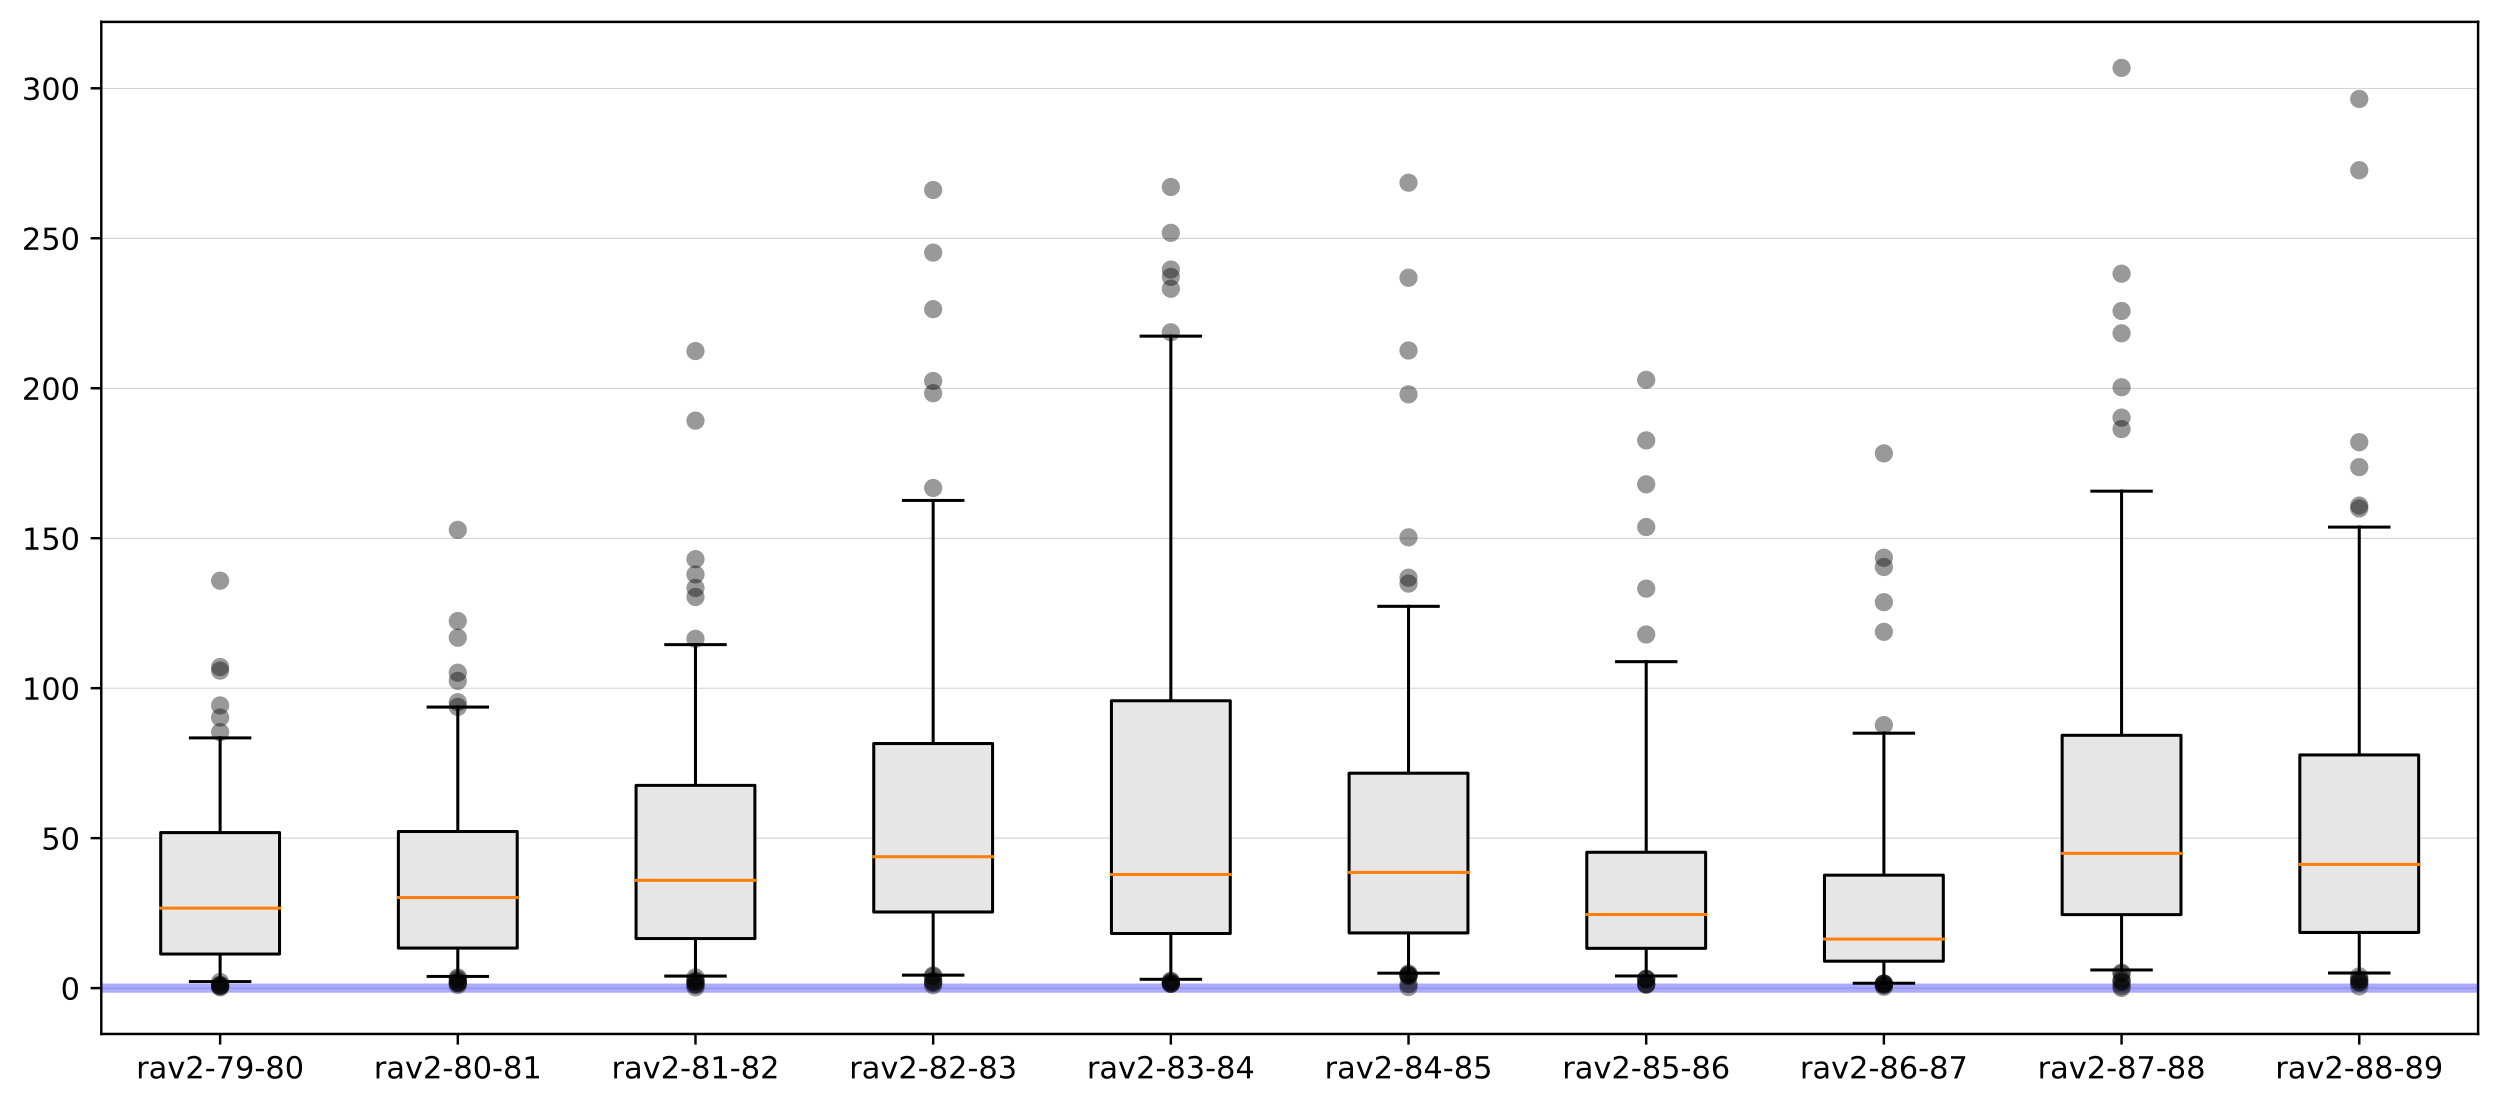<?xml version="1.0" encoding="utf-8" standalone="no"?>
<!DOCTYPE svg PUBLIC "-//W3C//DTD SVG 1.1//EN"
  "http://www.w3.org/Graphics/SVG/1.1/DTD/svg11.dtd">
<!-- Created with matplotlib (https://matplotlib.org/) -->
<svg height="363.718pt" version="1.1" viewBox="0 0 821.688 363.718" width="821.688pt" xmlns="http://www.w3.org/2000/svg" xmlns:xlink="http://www.w3.org/1999/xlink">
 <defs>
  <style type="text/css">
*{stroke-linecap:butt;stroke-linejoin:round;}
  </style>
 </defs>
 <g id="figure_1">
  <g id="patch_1">
   <path d="M 0 363.718 
L 821.688 363.718 
L 821.688 0 
L 0 0 
z
" style="fill:#ffffff;"/>
  </g>
  <g id="axes_1">
   <g id="patch_2">
    <path d="M 33.288 339.84 
L 814.487 339.84 
L 814.487 7.2 
L 33.288 7.2 
z
" style="fill:#ffffff;"/>
   </g>
   <g id="matplotlib.axis_1">
    <g id="xtick_1">
     <g id="line2d_1">
      <defs>
       <path d="M 0 0 
L 0 3.5 
" id="mb4e95c8d56" style="stroke:#000000;stroke-width:0.8;"/>
      </defs>
      <g>
       <use style="stroke:#000000;stroke-width:0.8;" x="72.347" xlink:href="#mb4e95c8d56" y="339.84"/>
      </g>
     </g>
     <g id="text_1">
      <!-- rav2-79-80 -->
      <defs>
       <path d="M 41.109 46.297 
Q 39.594 47.172 37.812 47.578 
Q 36.031 48 33.891 48 
Q 26.266 48 22.188 43.047 
Q 18.109 38.094 18.109 28.812 
L 18.109 0 
L 9.078 0 
L 9.078 54.688 
L 18.109 54.688 
L 18.109 46.188 
Q 20.953 51.172 25.484 53.578 
Q 30.031 56 36.531 56 
Q 37.453 56 38.578 55.875 
Q 39.703 55.766 41.062 55.516 
z
" id="DejaVuSans-114"/>
       <path d="M 34.281 27.484 
Q 23.391 27.484 19.188 25 
Q 14.984 22.516 14.984 16.5 
Q 14.984 11.719 18.141 8.906 
Q 21.297 6.109 26.703 6.109 
Q 34.188 6.109 38.703 11.406 
Q 43.219 16.703 43.219 25.484 
L 43.219 27.484 
z
M 52.203 31.203 
L 52.203 0 
L 43.219 0 
L 43.219 8.297 
Q 40.141 3.328 35.547 0.953 
Q 30.953 -1.422 24.312 -1.422 
Q 15.922 -1.422 10.953 3.297 
Q 6 8.016 6 15.922 
Q 6 25.141 12.172 29.828 
Q 18.359 34.516 30.609 34.516 
L 43.219 34.516 
L 43.219 35.406 
Q 43.219 41.609 39.141 45 
Q 35.062 48.391 27.688 48.391 
Q 23 48.391 18.547 47.266 
Q 14.109 46.141 10.016 43.891 
L 10.016 52.203 
Q 14.938 54.109 19.578 55.047 
Q 24.219 56 28.609 56 
Q 40.484 56 46.344 49.844 
Q 52.203 43.703 52.203 31.203 
z
" id="DejaVuSans-97"/>
       <path d="M 2.984 54.688 
L 12.5 54.688 
L 29.594 8.797 
L 46.688 54.688 
L 56.203 54.688 
L 35.688 0 
L 23.484 0 
z
" id="DejaVuSans-118"/>
       <path d="M 19.188 8.297 
L 53.609 8.297 
L 53.609 0 
L 7.328 0 
L 7.328 8.297 
Q 12.938 14.109 22.625 23.891 
Q 32.328 33.688 34.812 36.531 
Q 39.547 41.844 41.422 45.531 
Q 43.312 49.219 43.312 52.781 
Q 43.312 58.594 39.234 62.25 
Q 35.156 65.922 28.609 65.922 
Q 23.969 65.922 18.812 64.312 
Q 13.672 62.703 7.812 59.422 
L 7.812 69.391 
Q 13.766 71.781 18.938 73 
Q 24.125 74.219 28.422 74.219 
Q 39.75 74.219 46.484 68.547 
Q 53.219 62.891 53.219 53.422 
Q 53.219 48.922 51.531 44.891 
Q 49.859 40.875 45.406 35.406 
Q 44.188 33.984 37.641 27.219 
Q 31.109 20.453 19.188 8.297 
z
" id="DejaVuSans-50"/>
       <path d="M 4.891 31.391 
L 31.203 31.391 
L 31.203 23.391 
L 4.891 23.391 
z
" id="DejaVuSans-45"/>
       <path d="M 8.203 72.906 
L 55.078 72.906 
L 55.078 68.703 
L 28.609 0 
L 18.312 0 
L 43.219 64.594 
L 8.203 64.594 
z
" id="DejaVuSans-55"/>
       <path d="M 10.984 1.516 
L 10.984 10.5 
Q 14.703 8.734 18.5 7.812 
Q 22.312 6.891 25.984 6.891 
Q 35.75 6.891 40.891 13.453 
Q 46.047 20.016 46.781 33.406 
Q 43.953 29.203 39.594 26.953 
Q 35.25 24.703 29.984 24.703 
Q 19.047 24.703 12.672 31.312 
Q 6.297 37.938 6.297 49.422 
Q 6.297 60.641 12.938 67.422 
Q 19.578 74.219 30.609 74.219 
Q 43.266 74.219 49.922 64.516 
Q 56.594 54.828 56.594 36.375 
Q 56.594 19.141 48.406 8.859 
Q 40.234 -1.422 26.422 -1.422 
Q 22.703 -1.422 18.891 -0.688 
Q 15.094 0.047 10.984 1.516 
z
M 30.609 32.422 
Q 37.25 32.422 41.125 36.953 
Q 45.016 41.5 45.016 49.422 
Q 45.016 57.281 41.125 61.844 
Q 37.25 66.406 30.609 66.406 
Q 23.969 66.406 20.094 61.844 
Q 16.219 57.281 16.219 49.422 
Q 16.219 41.5 20.094 36.953 
Q 23.969 32.422 30.609 32.422 
z
" id="DejaVuSans-57"/>
       <path d="M 31.781 34.625 
Q 24.75 34.625 20.719 30.859 
Q 16.703 27.094 16.703 20.516 
Q 16.703 13.922 20.719 10.156 
Q 24.75 6.391 31.781 6.391 
Q 38.812 6.391 42.859 10.172 
Q 46.922 13.969 46.922 20.516 
Q 46.922 27.094 42.891 30.859 
Q 38.875 34.625 31.781 34.625 
z
M 21.922 38.812 
Q 15.578 40.375 12.031 44.719 
Q 8.5 49.078 8.5 55.328 
Q 8.5 64.062 14.719 69.141 
Q 20.953 74.219 31.781 74.219 
Q 42.672 74.219 48.875 69.141 
Q 55.078 64.062 55.078 55.328 
Q 55.078 49.078 51.531 44.719 
Q 48 40.375 41.703 38.812 
Q 48.828 37.156 52.797 32.312 
Q 56.781 27.484 56.781 20.516 
Q 56.781 9.906 50.312 4.234 
Q 43.844 -1.422 31.781 -1.422 
Q 19.734 -1.422 13.25 4.234 
Q 6.781 9.906 6.781 20.516 
Q 6.781 27.484 10.781 32.312 
Q 14.797 37.156 21.922 38.812 
z
M 18.312 54.391 
Q 18.312 48.734 21.844 45.562 
Q 25.391 42.391 31.781 42.391 
Q 38.141 42.391 41.719 45.562 
Q 45.312 48.734 45.312 54.391 
Q 45.312 60.062 41.719 63.234 
Q 38.141 66.406 31.781 66.406 
Q 25.391 66.406 21.844 63.234 
Q 18.312 60.062 18.312 54.391 
z
" id="DejaVuSans-56"/>
       <path d="M 31.781 66.406 
Q 24.172 66.406 20.328 58.906 
Q 16.5 51.422 16.5 36.375 
Q 16.5 21.391 20.328 13.891 
Q 24.172 6.391 31.781 6.391 
Q 39.453 6.391 43.281 13.891 
Q 47.125 21.391 47.125 36.375 
Q 47.125 51.422 43.281 58.906 
Q 39.453 66.406 31.781 66.406 
z
M 31.781 74.219 
Q 44.047 74.219 50.516 64.516 
Q 56.984 54.828 56.984 36.375 
Q 56.984 17.969 50.516 8.266 
Q 44.047 -1.422 31.781 -1.422 
Q 19.531 -1.422 13.062 8.266 
Q 6.594 17.969 6.594 36.375 
Q 6.594 54.828 13.062 64.516 
Q 19.531 74.219 31.781 74.219 
z
" id="DejaVuSans-48"/>
      </defs>
      <g transform="translate(44.755 354.438)scale(0.1 -0.1)">
       <use xlink:href="#DejaVuSans-114"/>
       <use x="41.113" xlink:href="#DejaVuSans-97"/>
       <use x="102.393" xlink:href="#DejaVuSans-118"/>
       <use x="161.572" xlink:href="#DejaVuSans-50"/>
       <use x="225.195" xlink:href="#DejaVuSans-45"/>
       <use x="261.279" xlink:href="#DejaVuSans-55"/>
       <use x="324.902" xlink:href="#DejaVuSans-57"/>
       <use x="388.525" xlink:href="#DejaVuSans-45"/>
       <use x="424.609" xlink:href="#DejaVuSans-56"/>
       <use x="488.232" xlink:href="#DejaVuSans-48"/>
      </g>
     </g>
    </g>
    <g id="xtick_2">
     <g id="line2d_2">
      <g>
       <use style="stroke:#000000;stroke-width:0.8;" x="150.468" xlink:href="#mb4e95c8d56" y="339.84"/>
      </g>
     </g>
     <g id="text_2">
      <!-- rav2-80-81 -->
      <defs>
       <path d="M 12.406 8.297 
L 28.516 8.297 
L 28.516 63.922 
L 10.984 60.406 
L 10.984 69.391 
L 28.422 72.906 
L 38.281 72.906 
L 38.281 8.297 
L 54.391 8.297 
L 54.391 0 
L 12.406 0 
z
" id="DejaVuSans-49"/>
      </defs>
      <g transform="translate(122.875 354.438)scale(0.1 -0.1)">
       <use xlink:href="#DejaVuSans-114"/>
       <use x="41.113" xlink:href="#DejaVuSans-97"/>
       <use x="102.393" xlink:href="#DejaVuSans-118"/>
       <use x="161.572" xlink:href="#DejaVuSans-50"/>
       <use x="225.195" xlink:href="#DejaVuSans-45"/>
       <use x="261.279" xlink:href="#DejaVuSans-56"/>
       <use x="324.902" xlink:href="#DejaVuSans-48"/>
       <use x="388.525" xlink:href="#DejaVuSans-45"/>
       <use x="424.609" xlink:href="#DejaVuSans-56"/>
       <use x="488.232" xlink:href="#DejaVuSans-49"/>
      </g>
     </g>
    </g>
    <g id="xtick_3">
     <g id="line2d_3">
      <g>
       <use style="stroke:#000000;stroke-width:0.8;" x="228.588" xlink:href="#mb4e95c8d56" y="339.84"/>
      </g>
     </g>
     <g id="text_3">
      <!-- rav2-81-82 -->
      <g transform="translate(200.995 354.438)scale(0.1 -0.1)">
       <use xlink:href="#DejaVuSans-114"/>
       <use x="41.113" xlink:href="#DejaVuSans-97"/>
       <use x="102.393" xlink:href="#DejaVuSans-118"/>
       <use x="161.572" xlink:href="#DejaVuSans-50"/>
       <use x="225.195" xlink:href="#DejaVuSans-45"/>
       <use x="261.279" xlink:href="#DejaVuSans-56"/>
       <use x="324.902" xlink:href="#DejaVuSans-49"/>
       <use x="388.525" xlink:href="#DejaVuSans-45"/>
       <use x="424.609" xlink:href="#DejaVuSans-56"/>
       <use x="488.232" xlink:href="#DejaVuSans-50"/>
      </g>
     </g>
    </g>
    <g id="xtick_4">
     <g id="line2d_4">
      <g>
       <use style="stroke:#000000;stroke-width:0.8;" x="306.707" xlink:href="#mb4e95c8d56" y="339.84"/>
      </g>
     </g>
     <g id="text_4">
      <!-- rav2-82-83 -->
      <defs>
       <path d="M 40.578 39.312 
Q 47.656 37.797 51.625 33 
Q 55.609 28.219 55.609 21.188 
Q 55.609 10.406 48.188 4.484 
Q 40.766 -1.422 27.094 -1.422 
Q 22.516 -1.422 17.656 -0.516 
Q 12.797 0.391 7.625 2.203 
L 7.625 11.719 
Q 11.719 9.328 16.594 8.109 
Q 21.484 6.891 26.812 6.891 
Q 36.078 6.891 40.938 10.547 
Q 45.797 14.203 45.797 21.188 
Q 45.797 27.641 41.281 31.266 
Q 36.766 34.906 28.719 34.906 
L 20.219 34.906 
L 20.219 43.016 
L 29.109 43.016 
Q 36.375 43.016 40.234 45.922 
Q 44.094 48.828 44.094 54.297 
Q 44.094 59.906 40.109 62.906 
Q 36.141 65.922 28.719 65.922 
Q 24.656 65.922 20.016 65.031 
Q 15.375 64.156 9.812 62.312 
L 9.812 71.094 
Q 15.438 72.656 20.344 73.438 
Q 25.25 74.219 29.594 74.219 
Q 40.828 74.219 47.359 69.109 
Q 53.906 64.016 53.906 55.328 
Q 53.906 49.266 50.438 45.094 
Q 46.969 40.922 40.578 39.312 
z
" id="DejaVuSans-51"/>
      </defs>
      <g transform="translate(279.115 354.438)scale(0.1 -0.1)">
       <use xlink:href="#DejaVuSans-114"/>
       <use x="41.113" xlink:href="#DejaVuSans-97"/>
       <use x="102.393" xlink:href="#DejaVuSans-118"/>
       <use x="161.572" xlink:href="#DejaVuSans-50"/>
       <use x="225.195" xlink:href="#DejaVuSans-45"/>
       <use x="261.279" xlink:href="#DejaVuSans-56"/>
       <use x="324.902" xlink:href="#DejaVuSans-50"/>
       <use x="388.525" xlink:href="#DejaVuSans-45"/>
       <use x="424.609" xlink:href="#DejaVuSans-56"/>
       <use x="488.232" xlink:href="#DejaVuSans-51"/>
      </g>
     </g>
    </g>
    <g id="xtick_5">
     <g id="line2d_5">
      <g>
       <use style="stroke:#000000;stroke-width:0.8;" x="384.827" xlink:href="#mb4e95c8d56" y="339.84"/>
      </g>
     </g>
     <g id="text_5">
      <!-- rav2-83-84 -->
      <defs>
       <path d="M 37.797 64.312 
L 12.891 25.391 
L 37.797 25.391 
z
M 35.203 72.906 
L 47.609 72.906 
L 47.609 25.391 
L 58.016 25.391 
L 58.016 17.188 
L 47.609 17.188 
L 47.609 0 
L 37.797 0 
L 37.797 17.188 
L 4.891 17.188 
L 4.891 26.703 
z
" id="DejaVuSans-52"/>
      </defs>
      <g transform="translate(357.235 354.438)scale(0.1 -0.1)">
       <use xlink:href="#DejaVuSans-114"/>
       <use x="41.113" xlink:href="#DejaVuSans-97"/>
       <use x="102.393" xlink:href="#DejaVuSans-118"/>
       <use x="161.572" xlink:href="#DejaVuSans-50"/>
       <use x="225.195" xlink:href="#DejaVuSans-45"/>
       <use x="261.279" xlink:href="#DejaVuSans-56"/>
       <use x="324.902" xlink:href="#DejaVuSans-51"/>
       <use x="388.525" xlink:href="#DejaVuSans-45"/>
       <use x="424.609" xlink:href="#DejaVuSans-56"/>
       <use x="488.232" xlink:href="#DejaVuSans-52"/>
      </g>
     </g>
    </g>
    <g id="xtick_6">
     <g id="line2d_6">
      <g>
       <use style="stroke:#000000;stroke-width:0.8;" x="462.947" xlink:href="#mb4e95c8d56" y="339.84"/>
      </g>
     </g>
     <g id="text_6">
      <!-- rav2-84-85 -->
      <defs>
       <path d="M 10.797 72.906 
L 49.516 72.906 
L 49.516 64.594 
L 19.828 64.594 
L 19.828 46.734 
Q 21.969 47.469 24.109 47.828 
Q 26.266 48.188 28.422 48.188 
Q 40.625 48.188 47.75 41.5 
Q 54.891 34.812 54.891 23.391 
Q 54.891 11.625 47.562 5.094 
Q 40.234 -1.422 26.906 -1.422 
Q 22.312 -1.422 17.547 -0.641 
Q 12.797 0.141 7.719 1.703 
L 7.719 11.625 
Q 12.109 9.234 16.797 8.062 
Q 21.484 6.891 26.703 6.891 
Q 35.156 6.891 40.078 11.328 
Q 45.016 15.766 45.016 23.391 
Q 45.016 31 40.078 35.438 
Q 35.156 39.891 26.703 39.891 
Q 22.75 39.891 18.812 39.016 
Q 14.891 38.141 10.797 36.281 
z
" id="DejaVuSans-53"/>
      </defs>
      <g transform="translate(435.355 354.438)scale(0.1 -0.1)">
       <use xlink:href="#DejaVuSans-114"/>
       <use x="41.113" xlink:href="#DejaVuSans-97"/>
       <use x="102.393" xlink:href="#DejaVuSans-118"/>
       <use x="161.572" xlink:href="#DejaVuSans-50"/>
       <use x="225.195" xlink:href="#DejaVuSans-45"/>
       <use x="261.279" xlink:href="#DejaVuSans-56"/>
       <use x="324.902" xlink:href="#DejaVuSans-52"/>
       <use x="388.525" xlink:href="#DejaVuSans-45"/>
       <use x="424.609" xlink:href="#DejaVuSans-56"/>
       <use x="488.232" xlink:href="#DejaVuSans-53"/>
      </g>
     </g>
    </g>
    <g id="xtick_7">
     <g id="line2d_7">
      <g>
       <use style="stroke:#000000;stroke-width:0.8;" x="541.067" xlink:href="#mb4e95c8d56" y="339.84"/>
      </g>
     </g>
     <g id="text_7">
      <!-- rav2-85-86 -->
      <defs>
       <path d="M 33.016 40.375 
Q 26.375 40.375 22.484 35.828 
Q 18.609 31.297 18.609 23.391 
Q 18.609 15.531 22.484 10.953 
Q 26.375 6.391 33.016 6.391 
Q 39.656 6.391 43.531 10.953 
Q 47.406 15.531 47.406 23.391 
Q 47.406 31.297 43.531 35.828 
Q 39.656 40.375 33.016 40.375 
z
M 52.594 71.297 
L 52.594 62.312 
Q 48.875 64.062 45.094 64.984 
Q 41.312 65.922 37.594 65.922 
Q 27.828 65.922 22.672 59.328 
Q 17.531 52.734 16.797 39.406 
Q 19.672 43.656 24.016 45.922 
Q 28.375 48.188 33.594 48.188 
Q 44.578 48.188 50.953 41.516 
Q 57.328 34.859 57.328 23.391 
Q 57.328 12.156 50.688 5.359 
Q 44.047 -1.422 33.016 -1.422 
Q 20.359 -1.422 13.672 8.266 
Q 6.984 17.969 6.984 36.375 
Q 6.984 53.656 15.188 63.938 
Q 23.391 74.219 37.203 74.219 
Q 40.922 74.219 44.703 73.484 
Q 48.484 72.75 52.594 71.297 
z
" id="DejaVuSans-54"/>
      </defs>
      <g transform="translate(513.475 354.438)scale(0.1 -0.1)">
       <use xlink:href="#DejaVuSans-114"/>
       <use x="41.113" xlink:href="#DejaVuSans-97"/>
       <use x="102.393" xlink:href="#DejaVuSans-118"/>
       <use x="161.572" xlink:href="#DejaVuSans-50"/>
       <use x="225.195" xlink:href="#DejaVuSans-45"/>
       <use x="261.279" xlink:href="#DejaVuSans-56"/>
       <use x="324.902" xlink:href="#DejaVuSans-53"/>
       <use x="388.525" xlink:href="#DejaVuSans-45"/>
       <use x="424.609" xlink:href="#DejaVuSans-56"/>
       <use x="488.232" xlink:href="#DejaVuSans-54"/>
      </g>
     </g>
    </g>
    <g id="xtick_8">
     <g id="line2d_8">
      <g>
       <use style="stroke:#000000;stroke-width:0.8;" x="619.188" xlink:href="#mb4e95c8d56" y="339.84"/>
      </g>
     </g>
     <g id="text_8">
      <!-- rav2-86-87 -->
      <g transform="translate(591.595 354.438)scale(0.1 -0.1)">
       <use xlink:href="#DejaVuSans-114"/>
       <use x="41.113" xlink:href="#DejaVuSans-97"/>
       <use x="102.393" xlink:href="#DejaVuSans-118"/>
       <use x="161.572" xlink:href="#DejaVuSans-50"/>
       <use x="225.195" xlink:href="#DejaVuSans-45"/>
       <use x="261.279" xlink:href="#DejaVuSans-56"/>
       <use x="324.902" xlink:href="#DejaVuSans-54"/>
       <use x="388.525" xlink:href="#DejaVuSans-45"/>
       <use x="424.609" xlink:href="#DejaVuSans-56"/>
       <use x="488.232" xlink:href="#DejaVuSans-55"/>
      </g>
     </g>
    </g>
    <g id="xtick_9">
     <g id="line2d_9">
      <g>
       <use style="stroke:#000000;stroke-width:0.8;" x="697.308" xlink:href="#mb4e95c8d56" y="339.84"/>
      </g>
     </g>
     <g id="text_9">
      <!-- rav2-87-88 -->
      <g transform="translate(669.715 354.438)scale(0.1 -0.1)">
       <use xlink:href="#DejaVuSans-114"/>
       <use x="41.113" xlink:href="#DejaVuSans-97"/>
       <use x="102.393" xlink:href="#DejaVuSans-118"/>
       <use x="161.572" xlink:href="#DejaVuSans-50"/>
       <use x="225.195" xlink:href="#DejaVuSans-45"/>
       <use x="261.279" xlink:href="#DejaVuSans-56"/>
       <use x="324.902" xlink:href="#DejaVuSans-55"/>
       <use x="388.525" xlink:href="#DejaVuSans-45"/>
       <use x="424.609" xlink:href="#DejaVuSans-56"/>
       <use x="488.232" xlink:href="#DejaVuSans-56"/>
      </g>
     </g>
    </g>
    <g id="xtick_10">
     <g id="line2d_10">
      <g>
       <use style="stroke:#000000;stroke-width:0.8;" x="775.428" xlink:href="#mb4e95c8d56" y="339.84"/>
      </g>
     </g>
     <g id="text_10">
      <!-- rav2-88-89 -->
      <g transform="translate(747.835 354.438)scale(0.1 -0.1)">
       <use xlink:href="#DejaVuSans-114"/>
       <use x="41.113" xlink:href="#DejaVuSans-97"/>
       <use x="102.393" xlink:href="#DejaVuSans-118"/>
       <use x="161.572" xlink:href="#DejaVuSans-50"/>
       <use x="225.195" xlink:href="#DejaVuSans-45"/>
       <use x="261.279" xlink:href="#DejaVuSans-56"/>
       <use x="324.902" xlink:href="#DejaVuSans-56"/>
       <use x="388.525" xlink:href="#DejaVuSans-45"/>
       <use x="424.609" xlink:href="#DejaVuSans-56"/>
       <use x="488.232" xlink:href="#DejaVuSans-57"/>
      </g>
     </g>
    </g>
   </g>
   <g id="matplotlib.axis_2">
    <g id="ytick_1">
     <g id="line2d_11">
      <path clip-path="url(#p0675f5ac23)" d="M 33.288 324.76 
L 814.487 324.76 
" style="fill:none;stroke:#bfbfbf;stroke-linecap:square;stroke-width:0.25;"/>
     </g>
     <g id="line2d_12">
      <defs>
       <path d="M 0 0 
L -3.5 0 
" id="mcf847ec911" style="stroke:#000000;stroke-width:0.8;"/>
      </defs>
      <g>
       <use style="stroke:#000000;stroke-width:0.8;" x="33.288" xlink:href="#mcf847ec911" y="324.76"/>
      </g>
     </g>
     <g id="text_11">
      <!-- 0 -->
      <g transform="translate(19.925 328.559)scale(0.1 -0.1)">
       <use xlink:href="#DejaVuSans-48"/>
      </g>
     </g>
    </g>
    <g id="ytick_2">
     <g id="line2d_13">
      <path clip-path="url(#p0675f5ac23)" d="M 33.288 275.471 
L 814.487 275.471 
" style="fill:none;stroke:#bfbfbf;stroke-linecap:square;stroke-width:0.25;"/>
     </g>
     <g id="line2d_14">
      <g>
       <use style="stroke:#000000;stroke-width:0.8;" x="33.288" xlink:href="#mcf847ec911" y="275.471"/>
      </g>
     </g>
     <g id="text_12">
      <!-- 50 -->
      <g transform="translate(13.562 279.27)scale(0.1 -0.1)">
       <use xlink:href="#DejaVuSans-53"/>
       <use x="63.623" xlink:href="#DejaVuSans-48"/>
      </g>
     </g>
    </g>
    <g id="ytick_3">
     <g id="line2d_15">
      <path clip-path="url(#p0675f5ac23)" d="M 33.288 226.181 
L 814.487 226.181 
" style="fill:none;stroke:#bfbfbf;stroke-linecap:square;stroke-width:0.25;"/>
     </g>
     <g id="line2d_16">
      <g>
       <use style="stroke:#000000;stroke-width:0.8;" x="33.288" xlink:href="#mcf847ec911" y="226.181"/>
      </g>
     </g>
     <g id="text_13">
      <!-- 100 -->
      <g transform="translate(7.2 229.98)scale(0.1 -0.1)">
       <use xlink:href="#DejaVuSans-49"/>
       <use x="63.623" xlink:href="#DejaVuSans-48"/>
       <use x="127.246" xlink:href="#DejaVuSans-48"/>
      </g>
     </g>
    </g>
    <g id="ytick_4">
     <g id="line2d_17">
      <path clip-path="url(#p0675f5ac23)" d="M 33.288 176.892 
L 814.487 176.892 
" style="fill:none;stroke:#bfbfbf;stroke-linecap:square;stroke-width:0.25;"/>
     </g>
     <g id="line2d_18">
      <g>
       <use style="stroke:#000000;stroke-width:0.8;" x="33.288" xlink:href="#mcf847ec911" y="176.892"/>
      </g>
     </g>
     <g id="text_14">
      <!-- 150 -->
      <g transform="translate(7.2 180.691)scale(0.1 -0.1)">
       <use xlink:href="#DejaVuSans-49"/>
       <use x="63.623" xlink:href="#DejaVuSans-53"/>
       <use x="127.246" xlink:href="#DejaVuSans-48"/>
      </g>
     </g>
    </g>
    <g id="ytick_5">
     <g id="line2d_19">
      <path clip-path="url(#p0675f5ac23)" d="M 33.288 127.602 
L 814.487 127.602 
" style="fill:none;stroke:#bfbfbf;stroke-linecap:square;stroke-width:0.25;"/>
     </g>
     <g id="line2d_20">
      <g>
       <use style="stroke:#000000;stroke-width:0.8;" x="33.288" xlink:href="#mcf847ec911" y="127.602"/>
      </g>
     </g>
     <g id="text_15">
      <!-- 200 -->
      <g transform="translate(7.2 131.401)scale(0.1 -0.1)">
       <use xlink:href="#DejaVuSans-50"/>
       <use x="63.623" xlink:href="#DejaVuSans-48"/>
       <use x="127.246" xlink:href="#DejaVuSans-48"/>
      </g>
     </g>
    </g>
    <g id="ytick_6">
     <g id="line2d_21">
      <path clip-path="url(#p0675f5ac23)" d="M 33.288 78.313 
L 814.487 78.313 
" style="fill:none;stroke:#bfbfbf;stroke-linecap:square;stroke-width:0.25;"/>
     </g>
     <g id="line2d_22">
      <g>
       <use style="stroke:#000000;stroke-width:0.8;" x="33.288" xlink:href="#mcf847ec911" y="78.313"/>
      </g>
     </g>
     <g id="text_16">
      <!-- 250 -->
      <g transform="translate(7.2 82.112)scale(0.1 -0.1)">
       <use xlink:href="#DejaVuSans-50"/>
       <use x="63.623" xlink:href="#DejaVuSans-53"/>
       <use x="127.246" xlink:href="#DejaVuSans-48"/>
      </g>
     </g>
    </g>
    <g id="ytick_7">
     <g id="line2d_23">
      <path clip-path="url(#p0675f5ac23)" d="M 33.288 29.023 
L 814.487 29.023 
" style="fill:none;stroke:#bfbfbf;stroke-linecap:square;stroke-width:0.25;"/>
     </g>
     <g id="line2d_24">
      <g>
       <use style="stroke:#000000;stroke-width:0.8;" x="33.288" xlink:href="#mcf847ec911" y="29.023"/>
      </g>
     </g>
     <g id="text_17">
      <!-- 300 -->
      <g transform="translate(7.2 32.822)scale(0.1 -0.1)">
       <use xlink:href="#DejaVuSans-51"/>
       <use x="63.623" xlink:href="#DejaVuSans-48"/>
       <use x="127.246" xlink:href="#DejaVuSans-48"/>
      </g>
     </g>
    </g>
   </g>
   <g id="patch_3">
    <path d="M 33.288 339.84 
L 33.288 7.2 
" style="fill:none;stroke:#000000;stroke-linecap:square;stroke-linejoin:miter;stroke-width:0.8;"/>
   </g>
   <g id="patch_4">
    <path d="M 814.487 339.84 
L 814.487 7.2 
" style="fill:none;stroke:#000000;stroke-linecap:square;stroke-linejoin:miter;stroke-width:0.8;"/>
   </g>
   <g id="patch_5">
    <path d="M 33.288 339.84 
L 814.487 339.84 
" style="fill:none;stroke:#000000;stroke-linecap:square;stroke-linejoin:miter;stroke-width:0.8;"/>
   </g>
   <g id="patch_6">
    <path d="M 33.288 7.2 
L 814.487 7.2 
" style="fill:none;stroke:#000000;stroke-linecap:square;stroke-linejoin:miter;stroke-width:0.8;"/>
   </g>
   <g id="line2d_25">
    <path clip-path="url(#p0675f5ac23)" d="M 33.288 324.76 
L 814.487 324.76 
" style="fill:none;stroke:#0000ff;stroke-linecap:square;stroke-opacity:0.333;stroke-width:3;"/>
   </g>
   <g id="line2d_26">
    <path clip-path="url(#p0675f5ac23)" d="M 72.347 313.562 
L 72.347 322.619 
" style="fill:none;stroke:#000000;stroke-linecap:square;"/>
   </g>
   <g id="line2d_27">
    <path clip-path="url(#p0675f5ac23)" d="M 72.347 273.649 
L 72.347 242.532 
" style="fill:none;stroke:#000000;stroke-linecap:square;"/>
   </g>
   <g id="line2d_28">
    <path clip-path="url(#p0675f5ac23)" d="M 62.583 322.619 
L 82.112 322.619 
" style="fill:none;stroke:#000000;stroke-linecap:square;"/>
   </g>
   <g id="line2d_29">
    <path clip-path="url(#p0675f5ac23)" d="M 62.583 242.532 
L 82.112 242.532 
" style="fill:none;stroke:#000000;stroke-linecap:square;"/>
   </g>
   <g id="line2d_30">
    <defs>
     <path d="M 0 3 
C 0.796 3 1.559 2.684 2.121 2.121 
C 2.684 1.559 3 0.796 3 0 
C 3 -0.796 2.684 -1.559 2.121 -2.121 
C 1.559 -2.684 0.796 -3 0 -3 
C -0.796 -3 -1.559 -2.684 -2.121 -2.121 
C -2.684 -1.559 -3 -0.796 -3 0 
C -3 0.796 -2.684 1.559 -2.121 2.121 
C -1.559 2.684 -0.796 3 0 3 
z
" id="m70dfc1f7ba" style="stroke:#000000;stroke-opacity:0;"/>
    </defs>
    <g clip-path="url(#p0675f5ac23)">
     <use style="fill-opacity:0.4;stroke:#000000;stroke-opacity:0;" x="72.347" xlink:href="#m70dfc1f7ba" y="322.726"/>
     <use style="fill-opacity:0.4;stroke:#000000;stroke-opacity:0;" x="72.347" xlink:href="#m70dfc1f7ba" y="323.944"/>
     <use style="fill-opacity:0.4;stroke:#000000;stroke-opacity:0;" x="72.347" xlink:href="#m70dfc1f7ba" y="324.549"/>
     <use style="fill-opacity:0.4;stroke:#000000;stroke-opacity:0;" x="72.347" xlink:href="#m70dfc1f7ba" y="324.147"/>
     <use style="fill-opacity:0.4;stroke:#000000;stroke-opacity:0;" x="72.347" xlink:href="#m70dfc1f7ba" y="323.633"/>
     <use style="fill-opacity:0.4;stroke:#000000;stroke-opacity:0;" x="72.347" xlink:href="#m70dfc1f7ba" y="324.039"/>
     <use style="fill-opacity:0.4;stroke:#000000;stroke-opacity:0;" x="72.347" xlink:href="#m70dfc1f7ba" y="240.641"/>
     <use style="fill-opacity:0.4;stroke:#000000;stroke-opacity:0;" x="72.347" xlink:href="#m70dfc1f7ba" y="219.224"/>
     <use style="fill-opacity:0.4;stroke:#000000;stroke-opacity:0;" x="72.347" xlink:href="#m70dfc1f7ba" y="235.851"/>
     <use style="fill-opacity:0.4;stroke:#000000;stroke-opacity:0;" x="72.347" xlink:href="#m70dfc1f7ba" y="231.857"/>
     <use style="fill-opacity:0.4;stroke:#000000;stroke-opacity:0;" x="72.347" xlink:href="#m70dfc1f7ba" y="220.41"/>
     <use style="fill-opacity:0.4;stroke:#000000;stroke-opacity:0;" x="72.347" xlink:href="#m70dfc1f7ba" y="190.866"/>
    </g>
   </g>
   <g id="line2d_31">
    <path clip-path="url(#p0675f5ac23)" d="M 150.468 311.604 
L 150.468 320.933 
" style="fill:none;stroke:#000000;stroke-linecap:square;"/>
   </g>
   <g id="line2d_32">
    <path clip-path="url(#p0675f5ac23)" d="M 150.468 273.291 
L 150.468 232.402 
" style="fill:none;stroke:#000000;stroke-linecap:square;"/>
   </g>
   <g id="line2d_33">
    <path clip-path="url(#p0675f5ac23)" d="M 140.702 320.933 
L 160.232 320.933 
" style="fill:none;stroke:#000000;stroke-linecap:square;"/>
   </g>
   <g id="line2d_34">
    <path clip-path="url(#p0675f5ac23)" d="M 140.702 232.402 
L 160.232 232.402 
" style="fill:none;stroke:#000000;stroke-linecap:square;"/>
   </g>
   <g id="line2d_35">
    <g clip-path="url(#p0675f5ac23)">
     <use style="fill-opacity:0.4;stroke:#000000;stroke-opacity:0;" x="150.468" xlink:href="#m70dfc1f7ba" y="323.749"/>
     <use style="fill-opacity:0.4;stroke:#000000;stroke-opacity:0;" x="150.468" xlink:href="#m70dfc1f7ba" y="323.02"/>
     <use style="fill-opacity:0.4;stroke:#000000;stroke-opacity:0;" x="150.468" xlink:href="#m70dfc1f7ba" y="323.216"/>
     <use style="fill-opacity:0.4;stroke:#000000;stroke-opacity:0;" x="150.468" xlink:href="#m70dfc1f7ba" y="321.706"/>
     <use style="fill-opacity:0.4;stroke:#000000;stroke-opacity:0;" x="150.468" xlink:href="#m70dfc1f7ba" y="322.313"/>
     <use style="fill-opacity:0.4;stroke:#000000;stroke-opacity:0;" x="150.468" xlink:href="#m70dfc1f7ba" y="322.907"/>
     <use style="fill-opacity:0.4;stroke:#000000;stroke-opacity:0;" x="150.468" xlink:href="#m70dfc1f7ba" y="321.295"/>
     <use style="fill-opacity:0.4;stroke:#000000;stroke-opacity:0;" x="150.468" xlink:href="#m70dfc1f7ba" y="204.114"/>
     <use style="fill-opacity:0.4;stroke:#000000;stroke-opacity:0;" x="150.468" xlink:href="#m70dfc1f7ba" y="223.789"/>
     <use style="fill-opacity:0.4;stroke:#000000;stroke-opacity:0;" x="150.468" xlink:href="#m70dfc1f7ba" y="221.104"/>
     <use style="fill-opacity:0.4;stroke:#000000;stroke-opacity:0;" x="150.468" xlink:href="#m70dfc1f7ba" y="230.805"/>
     <use style="fill-opacity:0.4;stroke:#000000;stroke-opacity:0;" x="150.468" xlink:href="#m70dfc1f7ba" y="174.162"/>
     <use style="fill-opacity:0.4;stroke:#000000;stroke-opacity:0;" x="150.468" xlink:href="#m70dfc1f7ba" y="232.361"/>
     <use style="fill-opacity:0.4;stroke:#000000;stroke-opacity:0;" x="150.468" xlink:href="#m70dfc1f7ba" y="209.6"/>
    </g>
   </g>
   <g id="line2d_36">
    <path clip-path="url(#p0675f5ac23)" d="M 228.588 308.484 
L 228.588 320.812 
" style="fill:none;stroke:#000000;stroke-linecap:square;"/>
   </g>
   <g id="line2d_37">
    <path clip-path="url(#p0675f5ac23)" d="M 228.588 258.133 
L 228.588 211.879 
" style="fill:none;stroke:#000000;stroke-linecap:square;"/>
   </g>
   <g id="line2d_38">
    <path clip-path="url(#p0675f5ac23)" d="M 218.822 320.812 
L 238.352 320.812 
" style="fill:none;stroke:#000000;stroke-linecap:square;"/>
   </g>
   <g id="line2d_39">
    <path clip-path="url(#p0675f5ac23)" d="M 218.822 211.879 
L 238.352 211.879 
" style="fill:none;stroke:#000000;stroke-linecap:square;"/>
   </g>
   <g id="line2d_40">
    <g clip-path="url(#p0675f5ac23)">
     <use style="fill-opacity:0.4;stroke:#000000;stroke-opacity:0;" x="228.588" xlink:href="#m70dfc1f7ba" y="322.201"/>
     <use style="fill-opacity:0.4;stroke:#000000;stroke-opacity:0;" x="228.588" xlink:href="#m70dfc1f7ba" y="323.723"/>
     <use style="fill-opacity:0.4;stroke:#000000;stroke-opacity:0;" x="228.588" xlink:href="#m70dfc1f7ba" y="322.881"/>
     <use style="fill-opacity:0.4;stroke:#000000;stroke-opacity:0;" x="228.588" xlink:href="#m70dfc1f7ba" y="321.225"/>
     <use style="fill-opacity:0.4;stroke:#000000;stroke-opacity:0;" x="228.588" xlink:href="#m70dfc1f7ba" y="322.651"/>
     <use style="fill-opacity:0.4;stroke:#000000;stroke-opacity:0;" x="228.588" xlink:href="#m70dfc1f7ba" y="323.568"/>
     <use style="fill-opacity:0.4;stroke:#000000;stroke-opacity:0;" x="228.588" xlink:href="#m70dfc1f7ba" y="324.515"/>
     <use style="fill-opacity:0.4;stroke:#000000;stroke-opacity:0;" x="228.588" xlink:href="#m70dfc1f7ba" y="196.214"/>
     <use style="fill-opacity:0.4;stroke:#000000;stroke-opacity:0;" x="228.588" xlink:href="#m70dfc1f7ba" y="193.236"/>
     <use style="fill-opacity:0.4;stroke:#000000;stroke-opacity:0;" x="228.588" xlink:href="#m70dfc1f7ba" y="115.383"/>
     <use style="fill-opacity:0.4;stroke:#000000;stroke-opacity:0;" x="228.588" xlink:href="#m70dfc1f7ba" y="138.252"/>
     <use style="fill-opacity:0.4;stroke:#000000;stroke-opacity:0;" x="228.588" xlink:href="#m70dfc1f7ba" y="188.807"/>
     <use style="fill-opacity:0.4;stroke:#000000;stroke-opacity:0;" x="228.588" xlink:href="#m70dfc1f7ba" y="183.779"/>
     <use style="fill-opacity:0.4;stroke:#000000;stroke-opacity:0;" x="228.588" xlink:href="#m70dfc1f7ba" y="209.958"/>
    </g>
   </g>
   <g id="line2d_41">
    <path clip-path="url(#p0675f5ac23)" d="M 306.707 299.753 
L 306.707 320.502 
" style="fill:none;stroke:#000000;stroke-linecap:square;"/>
   </g>
   <g id="line2d_42">
    <path clip-path="url(#p0675f5ac23)" d="M 306.707 244.384 
L 306.707 164.477 
" style="fill:none;stroke:#000000;stroke-linecap:square;"/>
   </g>
   <g id="line2d_43">
    <path clip-path="url(#p0675f5ac23)" d="M 296.942 320.502 
L 316.473 320.502 
" style="fill:none;stroke:#000000;stroke-linecap:square;"/>
   </g>
   <g id="line2d_44">
    <path clip-path="url(#p0675f5ac23)" d="M 296.942 164.477 
L 316.473 164.477 
" style="fill:none;stroke:#000000;stroke-linecap:square;"/>
   </g>
   <g id="line2d_45">
    <g clip-path="url(#p0675f5ac23)">
     <use style="fill-opacity:0.4;stroke:#000000;stroke-opacity:0;" x="306.707" xlink:href="#m70dfc1f7ba" y="320.577"/>
     <use style="fill-opacity:0.4;stroke:#000000;stroke-opacity:0;" x="306.707" xlink:href="#m70dfc1f7ba" y="323.097"/>
     <use style="fill-opacity:0.4;stroke:#000000;stroke-opacity:0;" x="306.707" xlink:href="#m70dfc1f7ba" y="320.91"/>
     <use style="fill-opacity:0.4;stroke:#000000;stroke-opacity:0;" x="306.707" xlink:href="#m70dfc1f7ba" y="323.816"/>
     <use style="fill-opacity:0.4;stroke:#000000;stroke-opacity:0;" x="306.707" xlink:href="#m70dfc1f7ba" y="322.766"/>
     <use style="fill-opacity:0.4;stroke:#000000;stroke-opacity:0;" x="306.707" xlink:href="#m70dfc1f7ba" y="322.318"/>
     <use style="fill-opacity:0.4;stroke:#000000;stroke-opacity:0;" x="306.707" xlink:href="#m70dfc1f7ba" y="129.242"/>
     <use style="fill-opacity:0.4;stroke:#000000;stroke-opacity:0;" x="306.707" xlink:href="#m70dfc1f7ba" y="160.386"/>
     <use style="fill-opacity:0.4;stroke:#000000;stroke-opacity:0;" x="306.707" xlink:href="#m70dfc1f7ba" y="125.209"/>
     <use style="fill-opacity:0.4;stroke:#000000;stroke-opacity:0;" x="306.707" xlink:href="#m70dfc1f7ba" y="62.445"/>
     <use style="fill-opacity:0.4;stroke:#000000;stroke-opacity:0;" x="306.707" xlink:href="#m70dfc1f7ba" y="101.626"/>
     <use style="fill-opacity:0.4;stroke:#000000;stroke-opacity:0;" x="306.707" xlink:href="#m70dfc1f7ba" y="83.032"/>
    </g>
   </g>
   <g id="line2d_46">
    <path clip-path="url(#p0675f5ac23)" d="M 384.827 306.819 
L 384.827 321.869 
" style="fill:none;stroke:#000000;stroke-linecap:square;"/>
   </g>
   <g id="line2d_47">
    <path clip-path="url(#p0675f5ac23)" d="M 384.827 230.32 
L 384.827 110.484 
" style="fill:none;stroke:#000000;stroke-linecap:square;"/>
   </g>
   <g id="line2d_48">
    <path clip-path="url(#p0675f5ac23)" d="M 375.062 321.869 
L 394.592 321.869 
" style="fill:none;stroke:#000000;stroke-linecap:square;"/>
   </g>
   <g id="line2d_49">
    <path clip-path="url(#p0675f5ac23)" d="M 375.062 110.484 
L 394.592 110.484 
" style="fill:none;stroke:#000000;stroke-linecap:square;"/>
   </g>
   <g id="line2d_50">
    <g clip-path="url(#p0675f5ac23)">
     <use style="fill-opacity:0.4;stroke:#000000;stroke-opacity:0;" x="384.827" xlink:href="#m70dfc1f7ba" y="323.035"/>
     <use style="fill-opacity:0.4;stroke:#000000;stroke-opacity:0;" x="384.827" xlink:href="#m70dfc1f7ba" y="323.168"/>
     <use style="fill-opacity:0.4;stroke:#000000;stroke-opacity:0;" x="384.827" xlink:href="#m70dfc1f7ba" y="323.342"/>
     <use style="fill-opacity:0.4;stroke:#000000;stroke-opacity:0;" x="384.827" xlink:href="#m70dfc1f7ba" y="322.547"/>
     <use style="fill-opacity:0.4;stroke:#000000;stroke-opacity:0;" x="384.827" xlink:href="#m70dfc1f7ba" y="322.385"/>
     <use style="fill-opacity:0.4;stroke:#000000;stroke-opacity:0;" x="384.827" xlink:href="#m70dfc1f7ba" y="323.419"/>
     <use style="fill-opacity:0.4;stroke:#000000;stroke-opacity:0;" x="384.827" xlink:href="#m70dfc1f7ba" y="109.219"/>
     <use style="fill-opacity:0.4;stroke:#000000;stroke-opacity:0;" x="384.827" xlink:href="#m70dfc1f7ba" y="61.467"/>
     <use style="fill-opacity:0.4;stroke:#000000;stroke-opacity:0;" x="384.827" xlink:href="#m70dfc1f7ba" y="94.906"/>
     <use style="fill-opacity:0.4;stroke:#000000;stroke-opacity:0;" x="384.827" xlink:href="#m70dfc1f7ba" y="91.006"/>
     <use style="fill-opacity:0.4;stroke:#000000;stroke-opacity:0;" x="384.827" xlink:href="#m70dfc1f7ba" y="76.519"/>
     <use style="fill-opacity:0.4;stroke:#000000;stroke-opacity:0;" x="384.827" xlink:href="#m70dfc1f7ba" y="88.597"/>
    </g>
   </g>
   <g id="line2d_51">
    <path clip-path="url(#p0675f5ac23)" d="M 462.947 306.63 
L 462.947 319.856 
" style="fill:none;stroke:#000000;stroke-linecap:square;"/>
   </g>
   <g id="line2d_52">
    <path clip-path="url(#p0675f5ac23)" d="M 462.947 254.137 
L 462.947 199.29 
" style="fill:none;stroke:#000000;stroke-linecap:square;"/>
   </g>
   <g id="line2d_53">
    <path clip-path="url(#p0675f5ac23)" d="M 453.183 319.856 
L 472.712 319.856 
" style="fill:none;stroke:#000000;stroke-linecap:square;"/>
   </g>
   <g id="line2d_54">
    <path clip-path="url(#p0675f5ac23)" d="M 453.183 199.29 
L 472.712 199.29 
" style="fill:none;stroke:#000000;stroke-linecap:square;"/>
   </g>
   <g id="line2d_55">
    <g clip-path="url(#p0675f5ac23)">
     <use style="fill-opacity:0.4;stroke:#000000;stroke-opacity:0;" x="462.947" xlink:href="#m70dfc1f7ba" y="320.385"/>
     <use style="fill-opacity:0.4;stroke:#000000;stroke-opacity:0;" x="462.947" xlink:href="#m70dfc1f7ba" y="323.441"/>
     <use style="fill-opacity:0.4;stroke:#000000;stroke-opacity:0;" x="462.947" xlink:href="#m70dfc1f7ba" y="319.947"/>
     <use style="fill-opacity:0.4;stroke:#000000;stroke-opacity:0;" x="462.947" xlink:href="#m70dfc1f7ba" y="320.51"/>
     <use style="fill-opacity:0.4;stroke:#000000;stroke-opacity:0;" x="462.947" xlink:href="#m70dfc1f7ba" y="320.464"/>
     <use style="fill-opacity:0.4;stroke:#000000;stroke-opacity:0;" x="462.947" xlink:href="#m70dfc1f7ba" y="320.979"/>
     <use style="fill-opacity:0.4;stroke:#000000;stroke-opacity:0;" x="462.947" xlink:href="#m70dfc1f7ba" y="324.419"/>
     <use style="fill-opacity:0.4;stroke:#000000;stroke-opacity:0;" x="462.947" xlink:href="#m70dfc1f7ba" y="129.605"/>
     <use style="fill-opacity:0.4;stroke:#000000;stroke-opacity:0;" x="462.947" xlink:href="#m70dfc1f7ba" y="115.199"/>
     <use style="fill-opacity:0.4;stroke:#000000;stroke-opacity:0;" x="462.947" xlink:href="#m70dfc1f7ba" y="191.815"/>
     <use style="fill-opacity:0.4;stroke:#000000;stroke-opacity:0;" x="462.947" xlink:href="#m70dfc1f7ba" y="176.611"/>
     <use style="fill-opacity:0.4;stroke:#000000;stroke-opacity:0;" x="462.947" xlink:href="#m70dfc1f7ba" y="60.047"/>
     <use style="fill-opacity:0.4;stroke:#000000;stroke-opacity:0;" x="462.947" xlink:href="#m70dfc1f7ba" y="189.868"/>
     <use style="fill-opacity:0.4;stroke:#000000;stroke-opacity:0;" x="462.947" xlink:href="#m70dfc1f7ba" y="91.292"/>
    </g>
   </g>
   <g id="line2d_56">
    <path clip-path="url(#p0675f5ac23)" d="M 541.067 311.7 
L 541.067 320.773 
" style="fill:none;stroke:#000000;stroke-linecap:square;"/>
   </g>
   <g id="line2d_57">
    <path clip-path="url(#p0675f5ac23)" d="M 541.067 280.121 
L 541.067 217.475 
" style="fill:none;stroke:#000000;stroke-linecap:square;"/>
   </g>
   <g id="line2d_58">
    <path clip-path="url(#p0675f5ac23)" d="M 531.303 320.773 
L 550.832 320.773 
" style="fill:none;stroke:#000000;stroke-linecap:square;"/>
   </g>
   <g id="line2d_59">
    <path clip-path="url(#p0675f5ac23)" d="M 531.303 217.475 
L 550.832 217.475 
" style="fill:none;stroke:#000000;stroke-linecap:square;"/>
   </g>
   <g id="line2d_60">
    <g clip-path="url(#p0675f5ac23)">
     <use style="fill-opacity:0.4;stroke:#000000;stroke-opacity:0;" x="541.067" xlink:href="#m70dfc1f7ba" y="321.633"/>
     <use style="fill-opacity:0.4;stroke:#000000;stroke-opacity:0;" x="541.067" xlink:href="#m70dfc1f7ba" y="323.541"/>
     <use style="fill-opacity:0.4;stroke:#000000;stroke-opacity:0;" x="541.067" xlink:href="#m70dfc1f7ba" y="321.916"/>
     <use style="fill-opacity:0.4;stroke:#000000;stroke-opacity:0;" x="541.067" xlink:href="#m70dfc1f7ba" y="321.802"/>
     <use style="fill-opacity:0.4;stroke:#000000;stroke-opacity:0;" x="541.067" xlink:href="#m70dfc1f7ba" y="323.682"/>
     <use style="fill-opacity:0.4;stroke:#000000;stroke-opacity:0;" x="541.067" xlink:href="#m70dfc1f7ba" y="323.373"/>
     <use style="fill-opacity:0.4;stroke:#000000;stroke-opacity:0;" x="541.067" xlink:href="#m70dfc1f7ba" y="208.536"/>
     <use style="fill-opacity:0.4;stroke:#000000;stroke-opacity:0;" x="541.067" xlink:href="#m70dfc1f7ba" y="124.856"/>
     <use style="fill-opacity:0.4;stroke:#000000;stroke-opacity:0;" x="541.067" xlink:href="#m70dfc1f7ba" y="193.464"/>
     <use style="fill-opacity:0.4;stroke:#000000;stroke-opacity:0;" x="541.067" xlink:href="#m70dfc1f7ba" y="159.179"/>
     <use style="fill-opacity:0.4;stroke:#000000;stroke-opacity:0;" x="541.067" xlink:href="#m70dfc1f7ba" y="144.744"/>
     <use style="fill-opacity:0.4;stroke:#000000;stroke-opacity:0;" x="541.067" xlink:href="#m70dfc1f7ba" y="173.218"/>
    </g>
   </g>
   <g id="line2d_61">
    <path clip-path="url(#p0675f5ac23)" d="M 619.188 315.929 
L 619.188 323.165 
" style="fill:none;stroke:#000000;stroke-linecap:square;"/>
   </g>
   <g id="line2d_62">
    <path clip-path="url(#p0675f5ac23)" d="M 619.188 287.644 
L 619.188 240.98 
" style="fill:none;stroke:#000000;stroke-linecap:square;"/>
   </g>
   <g id="line2d_63">
    <path clip-path="url(#p0675f5ac23)" d="M 609.423 323.165 
L 628.952 323.165 
" style="fill:none;stroke:#000000;stroke-linecap:square;"/>
   </g>
   <g id="line2d_64">
    <path clip-path="url(#p0675f5ac23)" d="M 609.423 240.98 
L 628.952 240.98 
" style="fill:none;stroke:#000000;stroke-linecap:square;"/>
   </g>
   <g id="line2d_65">
    <g clip-path="url(#p0675f5ac23)">
     <use style="fill-opacity:0.4;stroke:#000000;stroke-opacity:0;" x="619.188" xlink:href="#m70dfc1f7ba" y="323.857"/>
     <use style="fill-opacity:0.4;stroke:#000000;stroke-opacity:0;" x="619.188" xlink:href="#m70dfc1f7ba" y="323.244"/>
     <use style="fill-opacity:0.4;stroke:#000000;stroke-opacity:0;" x="619.188" xlink:href="#m70dfc1f7ba" y="324.331"/>
     <use style="fill-opacity:0.4;stroke:#000000;stroke-opacity:0;" x="619.188" xlink:href="#m70dfc1f7ba" y="323.587"/>
     <use style="fill-opacity:0.4;stroke:#000000;stroke-opacity:0;" x="619.188" xlink:href="#m70dfc1f7ba" y="323.295"/>
     <use style="fill-opacity:0.4;stroke:#000000;stroke-opacity:0;" x="619.188" xlink:href="#m70dfc1f7ba" y="323.346"/>
     <use style="fill-opacity:0.4;stroke:#000000;stroke-opacity:0;" x="619.188" xlink:href="#m70dfc1f7ba" y="197.91"/>
     <use style="fill-opacity:0.4;stroke:#000000;stroke-opacity:0;" x="619.188" xlink:href="#m70dfc1f7ba" y="186.366"/>
     <use style="fill-opacity:0.4;stroke:#000000;stroke-opacity:0;" x="619.188" xlink:href="#m70dfc1f7ba" y="207.666"/>
     <use style="fill-opacity:0.4;stroke:#000000;stroke-opacity:0;" x="619.188" xlink:href="#m70dfc1f7ba" y="149.015"/>
     <use style="fill-opacity:0.4;stroke:#000000;stroke-opacity:0;" x="619.188" xlink:href="#m70dfc1f7ba" y="238.316"/>
     <use style="fill-opacity:0.4;stroke:#000000;stroke-opacity:0;" x="619.188" xlink:href="#m70dfc1f7ba" y="183.321"/>
    </g>
   </g>
   <g id="line2d_66">
    <path clip-path="url(#p0675f5ac23)" d="M 697.308 300.613 
L 697.308 318.803 
" style="fill:none;stroke:#000000;stroke-linecap:square;"/>
   </g>
   <g id="line2d_67">
    <path clip-path="url(#p0675f5ac23)" d="M 697.308 241.673 
L 697.308 161.432 
" style="fill:none;stroke:#000000;stroke-linecap:square;"/>
   </g>
   <g id="line2d_68">
    <path clip-path="url(#p0675f5ac23)" d="M 687.543 318.803 
L 707.072 318.803 
" style="fill:none;stroke:#000000;stroke-linecap:square;"/>
   </g>
   <g id="line2d_69">
    <path clip-path="url(#p0675f5ac23)" d="M 687.543 161.432 
L 707.072 161.432 
" style="fill:none;stroke:#000000;stroke-linecap:square;"/>
   </g>
   <g id="line2d_70">
    <g clip-path="url(#p0675f5ac23)">
     <use style="fill-opacity:0.4;stroke:#000000;stroke-opacity:0;" x="697.308" xlink:href="#m70dfc1f7ba" y="324.165"/>
     <use style="fill-opacity:0.4;stroke:#000000;stroke-opacity:0;" x="697.308" xlink:href="#m70dfc1f7ba" y="319.97"/>
     <use style="fill-opacity:0.4;stroke:#000000;stroke-opacity:0;" x="697.308" xlink:href="#m70dfc1f7ba" y="324.72"/>
     <use style="fill-opacity:0.4;stroke:#000000;stroke-opacity:0;" x="697.308" xlink:href="#m70dfc1f7ba" y="322.567"/>
     <use style="fill-opacity:0.4;stroke:#000000;stroke-opacity:0;" x="697.308" xlink:href="#m70dfc1f7ba" y="321.896"/>
     <use style="fill-opacity:0.4;stroke:#000000;stroke-opacity:0;" x="697.308" xlink:href="#m70dfc1f7ba" y="322.8"/>
     <use style="fill-opacity:0.4;stroke:#000000;stroke-opacity:0;" x="697.308" xlink:href="#m70dfc1f7ba" y="319.68"/>
     <use style="fill-opacity:0.4;stroke:#000000;stroke-opacity:0;" x="697.308" xlink:href="#m70dfc1f7ba" y="89.954"/>
     <use style="fill-opacity:0.4;stroke:#000000;stroke-opacity:0;" x="697.308" xlink:href="#m70dfc1f7ba" y="102.212"/>
     <use style="fill-opacity:0.4;stroke:#000000;stroke-opacity:0;" x="697.308" xlink:href="#m70dfc1f7ba" y="141.041"/>
     <use style="fill-opacity:0.4;stroke:#000000;stroke-opacity:0;" x="697.308" xlink:href="#m70dfc1f7ba" y="22.32"/>
     <use style="fill-opacity:0.4;stroke:#000000;stroke-opacity:0;" x="697.308" xlink:href="#m70dfc1f7ba" y="109.551"/>
     <use style="fill-opacity:0.4;stroke:#000000;stroke-opacity:0;" x="697.308" xlink:href="#m70dfc1f7ba" y="127.281"/>
     <use style="fill-opacity:0.4;stroke:#000000;stroke-opacity:0;" x="697.308" xlink:href="#m70dfc1f7ba" y="137.265"/>
    </g>
   </g>
   <g id="line2d_71">
    <path clip-path="url(#p0675f5ac23)" d="M 775.428 306.474 
L 775.428 319.804 
" style="fill:none;stroke:#000000;stroke-linecap:square;"/>
   </g>
   <g id="line2d_72">
    <path clip-path="url(#p0675f5ac23)" d="M 775.428 248.128 
L 775.428 173.244 
" style="fill:none;stroke:#000000;stroke-linecap:square;"/>
   </g>
   <g id="line2d_73">
    <path clip-path="url(#p0675f5ac23)" d="M 765.663 319.804 
L 785.192 319.804 
" style="fill:none;stroke:#000000;stroke-linecap:square;"/>
   </g>
   <g id="line2d_74">
    <path clip-path="url(#p0675f5ac23)" d="M 765.663 173.244 
L 785.192 173.244 
" style="fill:none;stroke:#000000;stroke-linecap:square;"/>
   </g>
   <g id="line2d_75">
    <g clip-path="url(#p0675f5ac23)">
     <use style="fill-opacity:0.4;stroke:#000000;stroke-opacity:0;" x="775.428" xlink:href="#m70dfc1f7ba" y="322.959"/>
     <use style="fill-opacity:0.4;stroke:#000000;stroke-opacity:0;" x="775.428" xlink:href="#m70dfc1f7ba" y="321.912"/>
     <use style="fill-opacity:0.4;stroke:#000000;stroke-opacity:0;" x="775.428" xlink:href="#m70dfc1f7ba" y="320.885"/>
     <use style="fill-opacity:0.4;stroke:#000000;stroke-opacity:0;" x="775.428" xlink:href="#m70dfc1f7ba" y="322.861"/>
     <use style="fill-opacity:0.4;stroke:#000000;stroke-opacity:0;" x="775.428" xlink:href="#m70dfc1f7ba" y="322.147"/>
     <use style="fill-opacity:0.4;stroke:#000000;stroke-opacity:0;" x="775.428" xlink:href="#m70dfc1f7ba" y="324.198"/>
     <use style="fill-opacity:0.4;stroke:#000000;stroke-opacity:0;" x="775.428" xlink:href="#m70dfc1f7ba" y="145.34"/>
     <use style="fill-opacity:0.4;stroke:#000000;stroke-opacity:0;" x="775.428" xlink:href="#m70dfc1f7ba" y="167.112"/>
     <use style="fill-opacity:0.4;stroke:#000000;stroke-opacity:0;" x="775.428" xlink:href="#m70dfc1f7ba" y="166.164"/>
     <use style="fill-opacity:0.4;stroke:#000000;stroke-opacity:0;" x="775.428" xlink:href="#m70dfc1f7ba" y="55.95"/>
     <use style="fill-opacity:0.4;stroke:#000000;stroke-opacity:0;" x="775.428" xlink:href="#m70dfc1f7ba" y="153.54"/>
     <use style="fill-opacity:0.4;stroke:#000000;stroke-opacity:0;" x="775.428" xlink:href="#m70dfc1f7ba" y="32.516"/>
    </g>
   </g>
   <g id="patch_7">
    <path clip-path="url(#p0675f5ac23)" d="M 52.818 313.562 
L 91.877 313.562 
L 91.877 273.649 
L 52.818 273.649 
L 52.818 313.562 
z
" style="fill:#e6e6e6;stroke:#000000;stroke-linejoin:miter;"/>
   </g>
   <g id="patch_8">
    <path clip-path="url(#p0675f5ac23)" d="M 130.938 311.604 
L 169.998 311.604 
L 169.998 273.291 
L 130.938 273.291 
L 130.938 311.604 
z
" style="fill:#e6e6e6;stroke:#000000;stroke-linejoin:miter;"/>
   </g>
   <g id="patch_9">
    <path clip-path="url(#p0675f5ac23)" d="M 209.058 308.484 
L 248.118 308.484 
L 248.118 258.133 
L 209.058 258.133 
L 209.058 308.484 
z
" style="fill:#e6e6e6;stroke:#000000;stroke-linejoin:miter;"/>
   </g>
   <g id="patch_10">
    <path clip-path="url(#p0675f5ac23)" d="M 287.178 299.753 
L 326.238 299.753 
L 326.238 244.384 
L 287.178 244.384 
L 287.178 299.753 
z
" style="fill:#e6e6e6;stroke:#000000;stroke-linejoin:miter;"/>
   </g>
   <g id="patch_11">
    <path clip-path="url(#p0675f5ac23)" d="M 365.298 306.819 
L 404.358 306.819 
L 404.358 230.32 
L 365.298 230.32 
L 365.298 306.819 
z
" style="fill:#e6e6e6;stroke:#000000;stroke-linejoin:miter;"/>
   </g>
   <g id="patch_12">
    <path clip-path="url(#p0675f5ac23)" d="M 443.418 306.63 
L 482.478 306.63 
L 482.478 254.137 
L 443.418 254.137 
L 443.418 306.63 
z
" style="fill:#e6e6e6;stroke:#000000;stroke-linejoin:miter;"/>
   </g>
   <g id="patch_13">
    <path clip-path="url(#p0675f5ac23)" d="M 521.538 311.7 
L 560.597 311.7 
L 560.597 280.121 
L 521.538 280.121 
L 521.538 311.7 
z
" style="fill:#e6e6e6;stroke:#000000;stroke-linejoin:miter;"/>
   </g>
   <g id="patch_14">
    <path clip-path="url(#p0675f5ac23)" d="M 599.658 315.929 
L 638.717 315.929 
L 638.717 287.644 
L 599.658 287.644 
L 599.658 315.929 
z
" style="fill:#e6e6e6;stroke:#000000;stroke-linejoin:miter;"/>
   </g>
   <g id="patch_15">
    <path clip-path="url(#p0675f5ac23)" d="M 677.778 300.613 
L 716.837 300.613 
L 716.837 241.673 
L 677.778 241.673 
L 677.778 300.613 
z
" style="fill:#e6e6e6;stroke:#000000;stroke-linejoin:miter;"/>
   </g>
   <g id="patch_16">
    <path clip-path="url(#p0675f5ac23)" d="M 755.898 306.474 
L 794.957 306.474 
L 794.957 248.128 
L 755.898 248.128 
L 755.898 306.474 
z
" style="fill:#e6e6e6;stroke:#000000;stroke-linejoin:miter;"/>
   </g>
   <g id="line2d_76">
    <path clip-path="url(#p0675f5ac23)" d="M 52.818 298.484 
L 91.877 298.484 
" style="fill:none;stroke:#ff7f0e;stroke-linecap:square;"/>
   </g>
   <g id="line2d_77">
    <path clip-path="url(#p0675f5ac23)" d="M 130.938 295 
L 169.998 295 
" style="fill:none;stroke:#ff7f0e;stroke-linecap:square;"/>
   </g>
   <g id="line2d_78">
    <path clip-path="url(#p0675f5ac23)" d="M 209.058 289.345 
L 248.118 289.345 
" style="fill:none;stroke:#ff7f0e;stroke-linecap:square;"/>
   </g>
   <g id="line2d_79">
    <path clip-path="url(#p0675f5ac23)" d="M 287.178 281.587 
L 326.238 281.587 
" style="fill:none;stroke:#ff7f0e;stroke-linecap:square;"/>
   </g>
   <g id="line2d_80">
    <path clip-path="url(#p0675f5ac23)" d="M 365.298 287.427 
L 404.358 287.427 
" style="fill:none;stroke:#ff7f0e;stroke-linecap:square;"/>
   </g>
   <g id="line2d_81">
    <path clip-path="url(#p0675f5ac23)" d="M 443.418 286.74 
L 482.478 286.74 
" style="fill:none;stroke:#ff7f0e;stroke-linecap:square;"/>
   </g>
   <g id="line2d_82">
    <path clip-path="url(#p0675f5ac23)" d="M 521.538 300.578 
L 560.597 300.578 
" style="fill:none;stroke:#ff7f0e;stroke-linecap:square;"/>
   </g>
   <g id="line2d_83">
    <path clip-path="url(#p0675f5ac23)" d="M 599.658 308.661 
L 638.717 308.661 
" style="fill:none;stroke:#ff7f0e;stroke-linecap:square;"/>
   </g>
   <g id="line2d_84">
    <path clip-path="url(#p0675f5ac23)" d="M 677.778 280.484 
L 716.837 280.484 
" style="fill:none;stroke:#ff7f0e;stroke-linecap:square;"/>
   </g>
   <g id="line2d_85">
    <path clip-path="url(#p0675f5ac23)" d="M 755.898 284.113 
L 794.957 284.113 
" style="fill:none;stroke:#ff7f0e;stroke-linecap:square;"/>
   </g>
  </g>
 </g>
 <defs>
  <clipPath id="p0675f5ac23">
   <rect height="332.64" width="781.2" x="33.288" y="7.2"/>
  </clipPath>
 </defs>
</svg>
